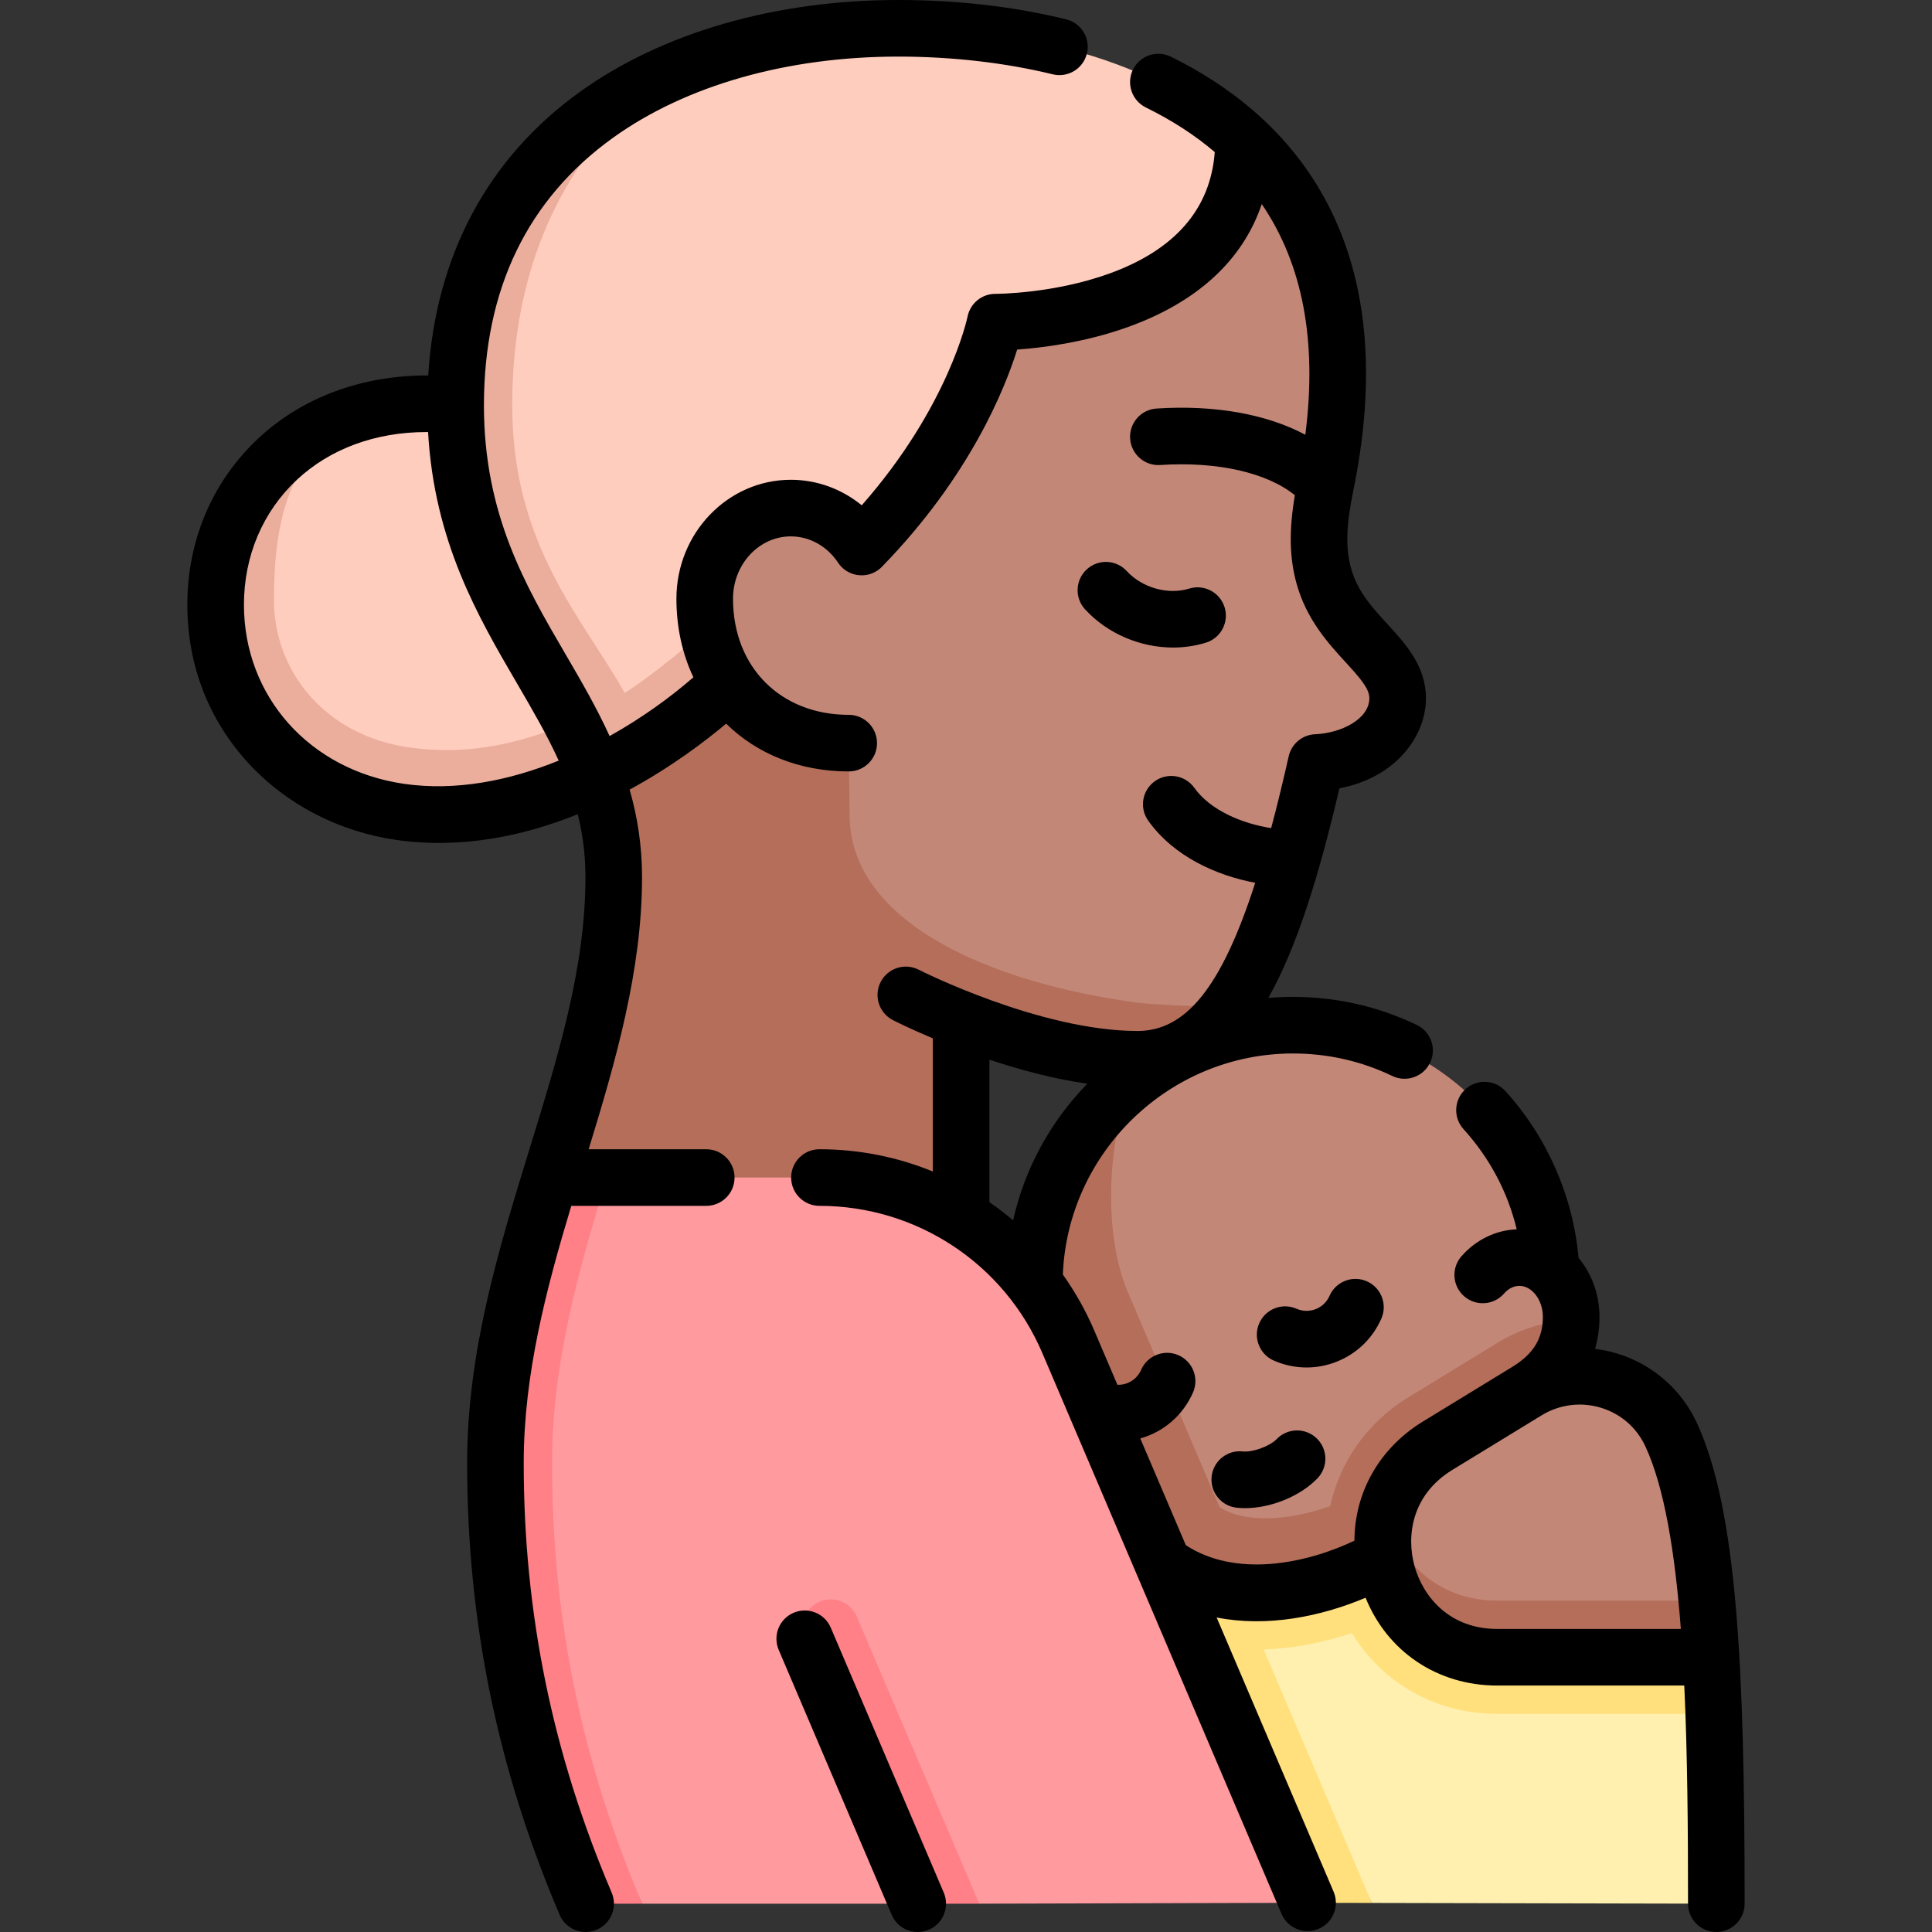 <?xml version="1.0" encoding="UTF-8"?> <svg xmlns="http://www.w3.org/2000/svg" id="Capa_1" height="512" viewBox="0 0 512.002 512.002" width="512"><rect x="0" y="0" width="512.002" height="512.002" fill="#333333" stroke="none"/><g><g><path d="m310.311 399.457 53.216 104.809.174.037 91.153.197c0-18.045-.144-34.934-.688-50.309z" fill="#fff0af"></path><path d="m363.527 504.266-28.645-67.161c7.603-.208 15.599-1.706 23.396-4.314.896 1.47 1.874 2.896 2.939 4.266 8.463 10.889 21.43 17.134 35.577 17.134h57.373c-.183-5.176-.411-10.181-.694-15l-177.524-75.995 70.579 141.07 17.174.037z" fill="#ffe07d"></path><path d="m89.812 111.352c-15.933 13.065-22.308 31.674-20.861 47.719 1.652 18.319 15.379 39.653 38.492 43.175 16.172 2.464 36.821-2.364 45.371-11.428-12.39-33.106-32.067-83.389-32.067-83.389-11.528-1.253-21.981.284-30.935 3.923z" fill="#ffcdbe"></path><path d="m108.915 198.145c-23.171-3.115-36.315-20.674-36.315-39.067 0-22.453 4.488-34.868 17.212-47.726-20.13 8.182-32.664 27.023-32.664 48.91 0 29.338 21.759 50.961 48.855 54.889 18.075 2.62 36.161-2.208 51.736-9.685-1.928-5.255-2.309-7.658-4.924-14.647-14.539 6.121-28.128 9.446-43.9 7.326z" fill="#ebae9d"></path><path d="m131.642 107.429c0 40.724 22.596 64.002 32.129 81.737l165.51-31.024c.117-38.971.26-92.317.262-121.031-23.592-22.093-59.974-29.611-91.49-29.611-20.964 0-42.442 3.79-61.198 12.201-13.295 10.103-45.213 34.802-45.213 87.728z" fill="#ffcdbe"></path><path d="m190.596 163.611c-5.568 5.396-18.303 15.869-25.051 20.013-10.863-19.511-29.797-38.796-29.797-76.195 0-52.926 27.813-77.625 41.108-87.728-32.024 14.361-56.108 42.203-56.108 87.728 0 46.132 25.93 67.89 36.991 98.036h171.391s.069-20.175.151-47.323z" fill="#ebae9d"></path><path d="m325.674 266.923c9.2-12.707 16.26-34.245 23.168-64.845 10.632-.443 21.556-6.757 21.556-17.044 0-11.121-15.236-16.7-19.568-32.397-1.894-6.863-1.589-14.125.443-23.996 9.012-43.776-1.793-72.857-21.732-91.529-.003 48.717-65.773 48.266-65.773 48.266s-5.836 29.241-35.42 59.595c-4.124-6.239-10.986-10.324-18.757-10.324-12.611 0-22.833 10.754-22.833 24.02 0 8.413 2.341 16.055 6.522 22.265 6.589 9.787 19.981 72.08 19.981 72.08l95.497 19.909z" fill="#c38778"></path><path d="m254.711 325.962v-55.85c12.297 4.831 30.419 10.613 46.766 10.613 9.703 0 17.515-4.572 24.198-13.803-3.13 0-19.737-.598-24.198-1.197-39.222-5.265-76.332-21.308-76.332-49.855l-.221-18.93c-13.88 0-25.053-6.219-31.642-16.006-8.07 7.822-20.66 17.386-35.544 24.531 2.998 8.17 4.913 16.949 4.913 27.004 0 26.827-8.607 52.871-16.802 79.598z" fill="#b46e5a"></path><path d="m411.053 336.574c-1.886-36.152-31.795-64.885-68.416-64.885-16.122 0-30.931 5.583-42.634 14.901-10.532 13.423-18.154 39.309-11.113 55.818 7.34 17.208 24.312 57.001 24.312 57.001 6.864 12.117 29.029 11.4 39.315 7.731 2.552-11.705 63.843-57.334 63.843-57.334.009-.273.025-.542.025-.82 0-5.054-2.093-9.537-5.332-12.412z" fill="#c38778"></path><path d="m373.19 370.321c-10.901 6.663-18.121 17.113-20.673 28.818-10.286 3.669-22.279 4.81-29.315.269 0 0-16.972-39.793-24.312-57.001-7.041-16.509-4.953-42.395 1.113-55.818-15.764 12.552-25.879 31.895-25.879 53.612v58.465l34.078 15.742c17.676 13.3 43.557 7.508 60.771-3.015 4.584-2.802 35.691-42.731 35.691-42.731 7.277-4.448 11.436-10.598 11.695-18.857-6.837.371-13.557 2.414-19.518 6.058z" fill="#b46e5a"></path><path d="m346.527 504.266-63.386-148.615c-11.274-26.432-37.236-43.584-65.972-43.584h-56.321s-23.237 40.237-23.237 76.402c0 50.997 32.594 116.031 32.594 116.031h73l4.81-6.292 11.498 6.292z" fill="#ff9a9f"></path><path d="m170.205 504.5c-15.965-37.433-23.909-75.461-23.909-116.781 0-26.518 7.106-51.368 14.552-75.652h-15c-7.446 24.284-14.552 49.134-14.552 75.652 0 41.32 7.944 79.348 23.909 116.781z" fill="#ff8086"></path><path d="m259.512 504.5h-16.308l-29.942-70.203c-1.625-3.81.146-8.216 3.957-9.841 3.812-1.623 8.216.147 9.841 3.957z" fill="#ff8086"></path><path d="m396.794 434.191 55.547-10c-1.748-18.589-4.661-33.615-9.481-44.017-6.712-14.484-24.574-19.838-38.195-11.512l-23.651 14.457c-7.43 4.542-11.821 11.051-13.6 18.035 3.081 12.455 13.69 33.037 29.38 33.037z" fill="#c38778"></path><path d="m396.794 424.191c-15.689 0-26.298-10.582-29.381-23.037-4.463 17.52 7.534 38.037 29.381 38.037h56.679c-.307-5.229-.683-10.226-1.132-15z" fill="#b46e5a"></path></g><g><path d="m243.208 512.002c-2.915 0-5.687-1.709-6.902-4.56l-29.942-70.203c-1.625-3.81.146-8.216 3.957-9.841 3.812-1.623 8.216.147 9.841 3.957l29.942 70.203c1.625 3.81-.146 8.216-3.957 9.841-.96.409-1.957.603-2.939.603zm-88 0c-2.915 0-5.687-1.709-6.902-4.56-16.493-38.67-24.51-77.832-24.51-119.723 0-29.568 8.391-56.797 16.506-83.129 7.636-24.781 14.85-48.188 14.85-72.12 0-6.005-.741-11.501-2.039-16.699-14.215 5.738-30.793 9.321-48.186 6.802-15.137-2.194-28.997-9.386-39.024-20.251-10.634-11.522-16.255-26.066-16.255-42.06 0-17.108 6.681-32.766 18.813-44.088 11.743-10.959 27.617-16.754 45.027-16.672 1.954-31.741 15.771-57.625 40.255-75.2 21.83-15.672 51.773-24.302 84.31-24.302 15.628 0 30.597 1.725 44.49 5.126 4.023.985 6.486 5.045 5.501 9.068-.984 4.023-5.042 6.486-9.068 5.501-12.548-3.071-26.698-4.695-40.923-4.695-29.425 0-56.261 7.631-75.563 21.487-22.722 16.31-34.243 40.179-34.243 70.942 0 28.883 11 47.74 21.638 65.975 4.075 6.986 8.207 14.068 11.667 21.665 8.376-4.681 15.952-10.137 22.203-15.575-2.902-6.147-4.496-13.184-4.496-20.824 0-17.38 13.607-31.521 30.333-31.521 6.901 0 13.495 2.438 18.78 6.766 23.067-26.205 27.991-49.754 28.041-50.006.701-3.509 3.781-6.032 7.354-6.032.019 0 .005.001.061 0 .446 0 15.42-.055 30.112-5.358 17.452-6.301 26.857-17.133 27.984-32.216-5.26-4.481-11.342-8.42-18.249-11.814-3.717-1.827-5.25-6.321-3.423-10.039 1.826-3.718 6.321-5.25 10.039-3.423 29.839 14.664 62.445 46.541 48.326 115.125-1.886 9.161-2.048 15.097-.56 20.489 1.678 6.081 5.557 10.313 9.664 14.794 4.769 5.204 10.175 11.102 10.175 19.598 0 10.078-7.993 21.052-22.932 23.881-5.403 23.086-11.214 41.991-18.832 55.546 2.151-.181 4.32-.273 6.502-.273 11.495 0 22.542 2.504 32.838 7.442 3.734 1.791 5.31 6.271 3.519 10.006-1.792 3.734-6.27 5.311-10.006 3.519-8.254-3.959-17.12-5.966-26.351-5.966-32.661 0-59.684 26.138-60.966 58.586 3.275 4.598 6.09 9.593 8.369 14.934l6.09 14.279c2.672.11 5.176-1.422 6.297-3.98 1.664-3.793 6.089-5.519 9.88-3.858 3.794 1.663 5.521 6.086 3.858 9.88-2.707 6.175-7.925 10.486-13.97 12.178l12.069 28.298c13.155 8.59 31.53 5.043 44.68-1.202.046-12.772 6.57-24.5 18.158-31.583l23.634-14.447c.006-.003.011-.007.017-.01 5.625-3.438 8.132-7.533 8.132-13.278 0-4.452-2.854-8.212-6.231-8.212-1.985 0-3.397 1.276-4.062 2.038-2.727 3.119-7.464 3.437-10.583.712-3.119-2.726-3.438-7.464-.712-10.583 3.819-4.369 9.126-6.951 14.654-7.154-2.364-9.837-7.147-18.881-14.094-26.545-2.782-3.069-2.549-7.812.52-10.594s7.813-2.549 10.594.52c11.051 12.192 17.912 27.858 19.375 44.2 3.439 4.126 5.539 9.61 5.539 15.619 0 2.979-.393 5.815-1.167 8.489 1.971.235 3.93.644 5.856 1.227 9.315 2.821 17.002 9.499 21.09 18.32 10.613 22.904 12.69 64.086 12.69 127.479 0 4.142-3.358 7.5-7.5 7.5s-7.5-3.358-7.5-7.5c0-19.764-.142-39.644-.997-57.809h-49.563c-15.851 0-29.115-8.995-34.892-23.272-11.923 5.042-26.141 7.858-39.468 5.242l30.992 72.663c1.625 3.81-.146 8.216-3.957 9.841-3.809 1.625-8.216-.146-9.841-3.957l-63.386-148.614c-10.111-23.708-33.299-39.027-59.073-39.027-4.142 0-7.5-3.358-7.5-7.5s3.358-7.5 7.5-7.5c10.52 0 20.689 2.068 30.042 5.896v-35.289c-6.145-2.585-10.1-4.59-10.567-4.829-3.688-1.887-5.148-6.405-3.262-10.093 1.886-3.687 6.403-5.147 10.089-3.263.318.162 32.116 16.236 58.005 16.236 12.737 0 22.236-11.469 31.176-39.271-10.263-1.932-21.548-6.945-28.347-16.454-2.409-3.37-1.631-8.054 1.739-10.463 3.37-2.408 8.054-1.63 10.463 1.739 4.296 6.009 12.724 9.501 20.371 10.681 1.549-5.808 3.093-12.143 4.648-19.03.747-3.306 3.617-5.7 7.003-5.842 6.91-.288 14.369-4.021 14.369-9.551 0-2.534-2.369-5.247-6.233-9.464-4.645-5.068-10.425-11.375-13.064-20.938-1.878-6.805-2.034-13.967-.445-23.395-7.457-6.016-20.566-8.989-35.681-8-4.125.274-7.703-2.86-7.974-6.994-.271-4.133 2.86-7.703 6.994-7.974 15.405-1.013 29.179 1.479 39.437 6.943 3.181-24.787-.689-45.214-11.546-61.123-5.037 14.913-17.159 26.067-35.736 32.676-11.354 4.04-22.533 5.411-29.084 5.875-3.281 10.488-12.582 33.655-35.738 57.457-.471.503-1.014.943-1.615 1.304-3.235 1.939-7.405 1.18-9.743-1.776-.172-.218-.331-.442-.476-.673-2.889-4.264-7.51-6.804-12.399-6.804-8.455 0-15.333 7.411-15.333 16.521 0 18.117 12.609 30.771 30.664 30.771 4.142 0 7.5 3.358 7.5 7.5s-3.358 7.5-7.5 7.5c-13.081 0-24.388-4.704-32.479-12.666-5.318 4.476-14.241 11.31-25.584 17.481 2.044 7.103 3.29 14.756 3.29 23.214 0 24.628-6.974 48.729-14.148 72.098h31.166c4.142 0 7.5 3.358 7.5 7.5s-3.358 7.5-7.5 7.5h-35.765c-6.634 21.979-12.608 44.628-12.608 68.152 0 39.829 7.624 77.066 23.308 113.838 1.625 3.81-.146 8.216-3.957 9.841-.959.409-1.956.603-2.938.603zm253.356-136.933-23.639 14.45c-10.843 6.628-12.294 17.56-10.037 25.581s9.197 16.591 21.905 16.591h48.651c-1.559-20.355-4.365-37.517-9.391-48.363-2.325-5.017-6.525-8.665-11.828-10.271-5.252-1.592-10.95-.864-15.636 1.996-.005.003-.009.005-.014.008-.003.003-.007.005-.011.008zm-146.353-56.478c2.167 1.497 4.258 3.102 6.268 4.81 3.047-13.564 9.779-26.04 19.67-36.201-9.092-1.318-18.077-3.753-25.938-6.371zm-149.233-204.091c-13.421 0-25.47 4.414-34.283 12.639-9.059 8.455-14.047 20.217-14.047 33.122 0 24.327 17.448 43.845 42.431 47.466 13.723 1.987 27.908-.855 40.982-6.158-3.117-6.867-7.006-13.534-11.133-20.607-10.285-17.631-21.842-37.444-23.483-66.46-.155-.001-.311-.002-.467-.002zm216.973 285.176c-.744 0-1.475-.037-2.191-.113-4.119-.437-7.104-4.131-6.666-8.25.437-4.119 4.119-7.114 8.25-6.666 2.624.276 7.162-1.373 8.992-3.273 2.875-2.982 7.623-3.069 10.604-.196 2.983 2.874 3.071 7.622.196 10.605-4.59 4.764-12.354 7.893-19.185 7.893zm16.302-37.277c-2.952 0-5.899-.612-8.684-1.833-3.793-1.663-5.521-6.086-3.857-9.88 1.663-3.794 6.085-5.521 9.88-3.857 1.625.711 3.429.748 5.082.104 1.653-.646 2.955-1.896 3.667-3.521 1.664-3.793 6.089-5.522 9.88-3.858 3.794 1.663 5.521 6.086 3.858 9.88-2.321 5.295-6.565 9.369-11.95 11.472-2.551.996-5.216 1.493-7.876 1.493zm-35.382-190.793c-8.637 0-17.314-3.62-23.304-10.107-2.81-3.043-2.62-7.788.423-10.598 3.045-2.809 7.79-2.62 10.598.423 4.131 4.474 10.947 6.39 16.57 4.657 3.961-1.218 8.156 1.002 9.375 4.96 1.219 3.959-1.002 8.156-4.96 9.375-2.824.87-5.761 1.29-8.702 1.29z"></path></g></g></svg> 